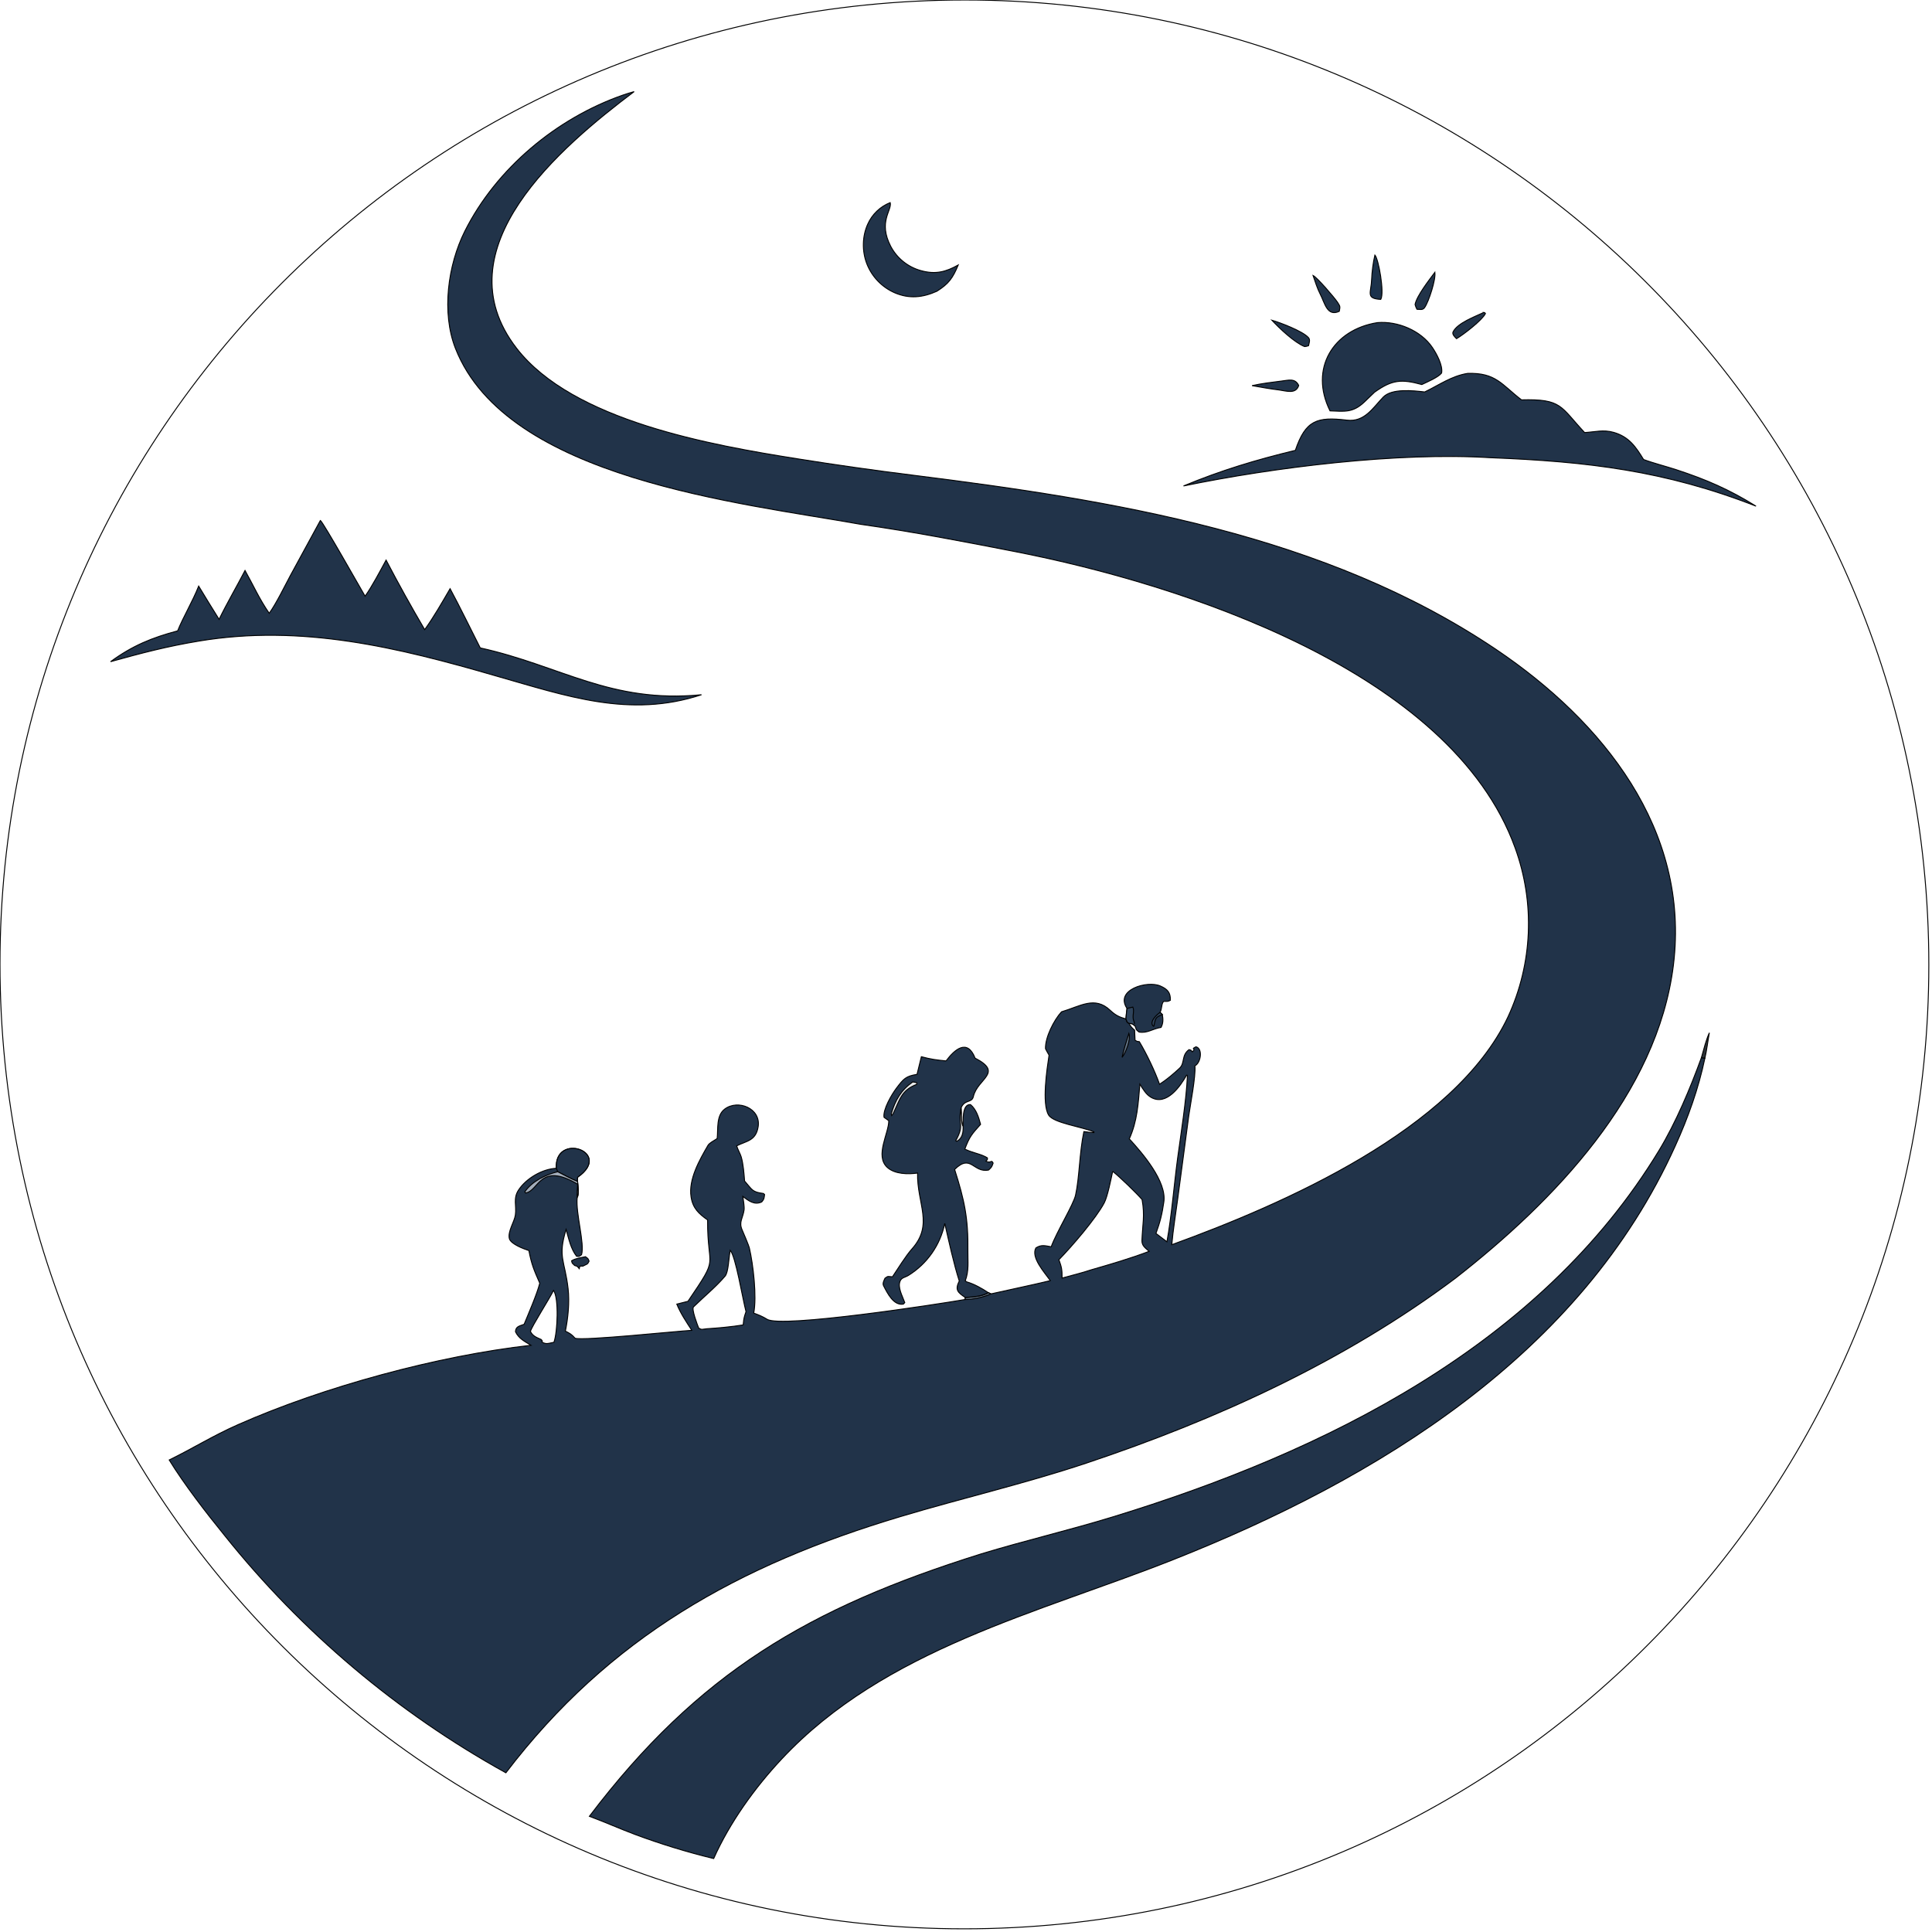 <svg width="2048" height="2048" xmlns="http://www.w3.org/2000/svg" preserveAspectRatio="none" version="1.1">
 <defs>
  <linearGradient y2="0.722" x2="-0.364" y1="0.305" x1="1.336" id="Gradient1">
   <stop stop-color="rgb(36,52,66)" offset="0" class="stop0"/>
   <stop stop-color="rgb(20,48,84)" offset="1" class="stop1"/>
  </linearGradient>
  <filter height="200%" width="200%" y="-50%" x="-50%" id="svg_30_blur">
   <feGaussianBlur stdDeviation="0.1" in="SourceGraphic"/>
  </filter>
 </defs>
 <g>
  <title>Layer 1</title>
  <g stroke="null" id="svg_31">
   <path stroke="null" filter="url(#svg_30_blur)" id="svg_2" d="m996.44,0.334c564.444,-14.294 1033.593,431.698 1047.863,996.141c14.282,564.432 -431.727,1033.57 -996.171,1047.829c-564.414,14.259 -1033.524,-431.727 -1047.799,-996.136c-14.274,-564.416 431.693,-1033.541 996.106,-1047.834z" fill="rgb(255,255,255)"/>
   <path stroke="null" filter="url(#svg_30_blur)" id="svg_3" d="m672.207,97.118c-77.454,58.35 -206.094,166.749 -124.628,272.021c59.751,77.211 207.014,102.817 298.488,117.323c40.33,6.422 80.765,12.159 121.291,17.207c213.468,26.826 437.154,62.346 619.148,185.173c112.175,75.7 205.226,190.378 187.362,334.309c-16.983,136.882 -126.937,250.556 -231.193,331.923c-116.924,87.673 -252.799,149.677 -390.837,195.808c-65.265,21.801 -131.744,37.136 -197.298,56.763c-171.989,51.498 -308.795,127.956 -418.288,271.59c-114.816,-63.572 -216.079,-149.002 -298.076,-251.472c-19.094,-23.437 -42.938,-54.302 -58.812,-80.131c25.829,-12.634 45.713,-25.383 73.049,-37.479c90.608,-40.077 211.508,-72.956 310.39,-84.102c-6.81,-4.211 -12.954,-7.107 -16.4,-14.442c0.357,-5.642 4.177,-5.859 9.194,-7.828c4.951,-12.051 13.402,-31.402 16.58,-43.522c-6.065,-13.744 -8.752,-20.039 -11.534,-34.607c-5.542,-1.82 -18.539,-6.615 -20.626,-12.371c-2.115,-7.805 5.245,-17.853 6.307,-25.326c1.4,-9.865 -2.581,-17.475 3.35,-26.482c8.158,-12.382 25.259,-22.373 40.05,-23.048c-2.102,-38.738 60.722,-17.303 22.65,9.43c-0.423,2.678 -0.444,1.842 -0.154,4.543c0.492,4.383 1.72,13.435 -0.404,17.132c-1.626,17.178 8.132,48.614 4.647,60.528c-3.342,2.163 -1.611,1.785 -5.235,1.637c-6.173,-7.816 -8.363,-18.7 -11.15,-28.45c-9.117,29.526 -1.267,32.741 2.137,62.908c1.604,14.225 -0.018,30.853 -2.89,44.872c4.982,2.529 6.567,3.376 10.266,7.542c7.768,2.975 108.447,-7.542 123.739,-8.366c-5.586,-8.549 -12.081,-18.288 -15.897,-27.786l11.821,-2.975c34.284,-50.388 20.486,-31.975 20.838,-86.242c-9.258,-6.523 -15.702,-12.348 -17.538,-24.502c-2.799,-18.539 8.893,-38.99 17.911,-54.531c1.479,-2.541 5.959,-4.761 8.455,-6.42l1.292,-0.847c1.167,-9.888 -1.207,-24.216 7.958,-31.185c14.085,-10.7 38.672,-0.79 35.489,18.768c-2.423,14.889 -12.267,14.912 -22.762,20.164c1.482,4.646 3.801,8.263 4.81,11.65c2.214,7.439 2.993,17.83 3.585,25.612c8.461,9.647 7.943,11.639 19.972,13.229l1.23,1.11c-0.545,3.902 -0.378,4.841 -2.993,7.828c-7.698,3.754 -14.12,-1.247 -20.048,-5.791c0.498,3.376 1.744,11.124 1.321,14.179c-1.233,8.903 -5.926,12.943 -1.947,21.572c1.339,2.895 7.022,16.617 7.506,18.722c4.171,18.093 8.053,51.842 4.643,69.168c5.134,1.911 9.518,3.628 14.176,6.569c15.143,9.556 180.833,-15.93 209.826,-20.966l0.32,-2.083c7.61,-0.675 17.944,-1.213 24.353,-5.207l2.758,1.35c21.194,-4.818 41.622,-8.903 62.977,-14.076c-6.157,-8.697 -20.771,-24.582 -15.324,-34.653c5.791,-3.708 9.544,-2.392 16.251,-1.236c5.653,-15.598 23.598,-44.643 25.829,-54.737c4.154,-18.768 4.108,-45.261 8.812,-67.348c3.822,0.561 6.786,0.801 10.643,1.064l0.046,-0.755c-12.943,-5.55 -42.892,-9.373 -48.065,-17.864c-7.381,-12.119 -1.682,-49.175 0.458,-63.492c-1.476,-2.449 -2.46,-4.292 -3.754,-6.809c-0.469,-11.856 8.846,-30.247 16.937,-39.116c19.913,-5.859 35.259,-17.063 51.555,-1.671c5.493,5.184 9.521,7.198 16.754,9.247c1.728,3.696 0.572,3.033 3.239,4.658c2.094,3.754 2.712,4.326 5.951,7.198c0.206,3.559 0.366,7.107 0.492,10.666c2.598,1.511 1.591,1.156 4.52,1.534c7.565,12.543 16.628,31.46 21.435,45.147c7.29,-4.646 14.9,-11.112 21.229,-17.017c5.871,-5.482 1.774,-13.653 10.002,-19.672c2.838,0.79 1.591,0.149 3.559,2.335c4.852,-4.383 -2.678,-2.151 3.834,-5.367c7.439,1.888 5.207,17.04 -1.144,20.21c1.087,10.574 -4.795,40.729 -6.512,52.986l-11.696,87.856c-2.037,15.518 -5.001,33.44 -6.294,48.763c117.302,-42.595 300.029,-121.845 356.494,-241.733c25.989,-56.339 28.667,-120.666 7.439,-178.967c-67.852,-187.963 -354.972,-279.797 -529.917,-313.995c-54.359,-10.625 -108.867,-21.137 -163.724,-28.939c-126.87,-22.708 -375.096,-48.017 -429.581,-186.337c-14.973,-38.011 -8.117,-88.509 9.86,-124.371c33.46,-66.744 97.526,-119.798 167.303,-144.202c4.02,-1.394 8.086,-2.654 12.19,-3.778z" fill="rgb(33,51,73)"/>
   <path stroke="null" filter="url(#svg_30_blur)" id="svg_4" d="m589.723,1238.425c-2.102,-38.738 60.722,-17.303 22.65,9.43c-0.423,2.678 -0.444,1.842 -0.154,4.543c-6.982,-2.85 -14.248,-6.844 -21.003,-10.345l-1.492,-3.628z" fill="rgb(33,51,73)"/>
   <path stroke="null" filter="url(#svg_30_blur)" id="svg_5" d="m591.215,1242.053c6.755,3.502 14.021,7.496 21.003,10.345c0.492,4.383 1.72,13.435 -0.404,17.132c-0.268,-3.376 0.344,-10.529 0.546,-14.202c-40.325,-24.09 -40.956,7.267 -55.256,9.293l-0.721,-1.316c7.529,-11.055 22.11,-18.15 34.832,-21.252z" fill="rgb(162,173,187)"/>
   <path stroke="null" filter="url(#svg_30_blur)" id="svg_6" d="m1047.652,1370.238l2.758,1.35c-7.725,3.536 -18.928,6.008 -27.431,5.939l0.32,-2.083c7.61,-0.675 17.944,-1.213 24.353,-5.207z" fill="rgb(98,115,132)"/>
   <path stroke="null" filter="url(#svg_30_blur)" id="svg_7" d="m1179.476,1241.675c7.267,5.63 25.131,22.991 31.162,29.88c3.113,17.029 0.446,26.653 -0.126,43.442c-0.183,5.493 3.571,7.908 7.622,11.456c-20.187,7.679 -40.924,13.687 -61.672,19.684c-8.732,2.998 -21.446,6.111 -30.624,8.652c0.046,-8.686 -0.355,-11.272 -3.342,-19.466c13.435,-13.733 39.31,-43.682 48.076,-60.322c3.456,-6.58 7.153,-25.165 8.903,-33.325z" fill="rgb(255,255,255)"/>
   <path stroke="null" filter="url(#svg_30_blur)" id="svg_8" d="m1258.016,1139.377l0.664,0.938c-0.996,25.165 -6.947,62.118 -10.403,87.787c-3.674,27.363 -6.443,61.901 -11.284,88.222c-3.857,-2.964 -7.748,-5.905 -11.639,-8.823c4.452,-12.211 6.5,-20.473 8.343,-33.302c3.284,-21.732 -22.591,-51.739 -36.598,-66.936c8.56,-18.951 9.476,-37.468 11.215,-57.976c3.376,5.218 6.397,10.883 12.005,14.042c16.17,9.132 30.819,-11.593 37.697,-23.952z" fill="rgb(255,255,255)"/>
   <path stroke="null" filter="url(#svg_30_blur)" id="svg_9" d="m774.065,1325.434c5.716,5.768 13.205,51.773 16.743,64.956c-1.886,5.539 -2.339,6.935 -2.866,12.772l-0.104,1.282c-11.859,2.014 -26.876,3.33 -38.771,4.108c-5.048,0.481 -4.912,1.339 -8.418,-0.71c-1.25,-3.227 -7.876,-20.153 -5.473,-22.51c10.927,-10.7 23.575,-20.988 33.478,-32.604c3.629,-4.257 3.839,-19.947 5.411,-27.294z" fill="rgb(255,255,255)"/>
   <path stroke="null" filter="url(#svg_30_blur)" id="svg_10" d="m586.788,1367.88c5.762,8.343 4.282,44.083 0.411,54.977c-5.775,1.122 -8.137,2.483 -12.634,-0.183l0.251,-1.27l-1.063,-1.442c-4.869,-2.174 -9.216,-3.742 -11.472,-8.617c1.388,-5.276 20.297,-34.859 24.507,-43.465z" fill="rgb(255,255,255)"/>
   <path stroke="null" filter="url(#svg_30_blur)" id="svg_11" d="m1196.642,1095.432c2.277,6.329 -3.124,20.142 -7.141,25.406c0.813,-5.31 5.39,-19.958 7.141,-25.406z" fill="rgb(98,115,132)"/>
   <path stroke="null" filter="url(#svg_30_blur)" id="svg_12" d="m1803.577,1121.089l3.674,0.687c-6.786,32.192 -17.796,62.965 -31.322,92.777c-99.861,221.236 -314.975,352.729 -532.549,438.868c-143.646,56.866 -305.631,94.551 -414.871,211.314c-28.646,30.624 -54.852,67.188 -71.983,105.411c-28.164,-6.832 -55.898,-15.335 -83.058,-25.44c-16.449,-6.157 -32.24,-13.264 -48.691,-19.352c115.48,-152.217 232.702,-220.973 415.253,-278.148c46.074,-14.03 93.063,-25.005 139.125,-39.104c224.212,-68.573 453.597,-181.205 579.332,-388.354c18.036,-29.72 33.234,-66.032 45.09,-98.659z" fill="rgb(33,51,73)"/>
   <path stroke="null" filter="url(#svg_30_blur)" id="svg_13" d="m339.622,551.685c3.583,2.966 41.871,70.975 47.376,80.285c7.139,-9.867 16.335,-27.318 22.27,-38.259c13.021,24.902 26.662,49.475 40.911,73.695c9.456,-12.972 18.851,-29.498 26.947,-43.378c10.761,19.955 21.618,42.46 31.959,62.782c85.868,18.993 137.728,58.912 234.525,49.641c-76.395,25.232 -143.774,1.114 -217.627,-19.867c-104.214,-30.311 -206.074,-55.134 -315.026,-37.031c-34.151,5.675 -60.502,12.635 -93.75,21.842c23.099,-16.914 43.807,-25.417 71.076,-32.652c6.105,-15.059 15.667,-30.744 22.327,-47.43c7.11,11.798 14.323,23.534 21.638,35.205c8.255,-17.002 18.629,-34.698 27.502,-51.791c8.823,15.816 15.052,30.026 25.622,45.367c7.079,-9.623 16.661,-29.226 22.586,-40.299l31.662,-58.111z" fill="rgb(33,51,73)"/>
   <path stroke="null" filter="url(#svg_30_blur)" id="svg_14" d="m1555.711,395.821c30.052,-0.932 36.049,11.845 57.129,28.045c43.098,-1.142 41.13,7.119 66.913,34.663c10.7,-0.568 19.649,-3.336 30.67,-0.229c16.411,4.627 23.666,15.47 31.837,28.801c9.762,3.703 24.101,7.344 34.572,10.784c31.929,10.487 55.996,20.881 84.594,38.653c-96.187,-37.579 -178.687,-47.306 -281.455,-51.349c-98.51,-6.12 -229.362,10.146 -325.412,29.951c40.043,-16.627 76.652,-27.603 118.56,-37.749c10.803,-31.95 23.003,-35.84 54.668,-32.006c18.745,2.268 27.523,-13.059 38.441,-24.374c9.19,-9.533 31.998,-6.904 44.002,-5.516c15.633,-7.538 28.301,-16.873 45.479,-19.675z" fill="rgb(33,51,73)"/>
   <path stroke="null" filter="url(#svg_30_blur)" id="svg_15" d="m1002.848,1124.614c9.304,-12.463 22.648,-23.769 30.796,-2.964c30.43,15.758 2.541,21.549 -1.831,40.752c-1.625,7.118 -9.006,2.655 -13.023,11.925c0.366,5.115 -0.08,16.731 2.197,19.787c0,-5.917 -1.339,-23.884 7.793,-23.209c6.203,5.23 8.594,13.172 10.677,20.943c-9.476,10.632 -11.65,12.909 -16.72,26.241l1.293,0.595c8.263,3.754 16.033,4.589 22.636,8.686c0.126,2.403 0.355,1.19 -1.579,3.536c5.733,2.827 5.596,-2.289 7.679,2.014c-1.556,4.337 -1.431,4.12 -4.749,7.336c-16.502,3.399 -18.539,-17.773 -36.083,-0.595c10.403,32.661 14.58,51.819 14.065,86.849c-0.16,10.883 1.316,20.21 -2.781,31.231l1.591,1.122c7.851,2.22 16.056,6.901 22.842,11.375c-6.409,3.994 -16.743,4.532 -24.353,5.207c-8.469,-5.619 -11.055,-8.32 -6.443,-17.578c-5.688,-17.429 -11.238,-42.984 -15.369,-60.985c-4.738,22.854 -18.647,42.766 -38.482,55.069c-3.479,2.186 -7.048,2.151 -8.719,5.779c-3.114,6.775 2.252,15.93 4.821,23.071l-1.485,1.602c-10.387,1.854 -16.888,-11.524 -20.966,-19.363c-1.379,-2.655 0.398,-5.688 1.475,-8.079c3.71,-2.586 2.355,-1.808 7.902,-1.511c5.477,-8.16 14.318,-22.43 20.608,-29.457c23.382,-26.115 5.344,-47.722 6.012,-80.497c-10.095,1.419 -24.164,1.225 -32.104,-6.02c-13.423,-12.245 1.691,-36.163 1.58,-49.484c-1.685,-1.19 -3.36,-2.392 -5.026,-3.605c-1.325,-8.171 8.082,-24.158 13.062,-30.762c7.686,-10.185 10.032,-12.84 21.914,-14.763l4.596,-18.7c9.891,2.644 16.098,3.49 26.173,4.452z" fill="rgb(33,51,73)"/>
   <path stroke="null" filter="url(#svg_30_blur)" id="svg_16" d="m1020.987,1194.114c0.172,6.329 -0.618,12.451 -6.672,15.701l-1.19,-0.664c9.567,-17.052 2.117,-16.983 5.665,-34.824c0.366,5.115 -0.08,16.731 2.197,19.787z" fill="rgb(231,234,235)"/>
   <path stroke="null" filter="url(#svg_30_blur)" id="svg_17" d="m967.473,1146.919c1.596,0.126 2.694,0.412 4.262,0.732l0.069,1.82c-16.392,6.203 -17.884,16.067 -25.097,31.151l-1.503,1.865l-0.428,-1.728c4.203,-14.523 10.367,-25.074 22.697,-33.84z" fill="rgb(231,234,235)"/>
   <path stroke="null" filter="url(#svg_30_blur)" id="svg_18" d="m1460.118,341.99c21.503,-1.84 46.097,8.441 58.216,26.319c4.486,6.6 11.307,19.047 9.83,27.132c-3.513,4.481 -15.438,9.587 -20.966,12.179c-21.732,-5.909 -31.551,-5.153 -50.159,8.153c-3.651,3.599 -7.347,7.156 -11.078,10.669c-12.028,11.214 -20.668,9.678 -36.083,9.088c-22.121,-44.551 3.078,-86.091 50.239,-93.539z" fill="rgb(33,51,73)"/>
   <path stroke="null" filter="url(#svg_30_blur)" id="svg_19" d="m943.684,214.76c1.97,8.382 -13.057,20.262 0.564,46.463c6.711,12.663 18.375,21.974 32.209,25.712c15.325,4.201 26.174,1.282 39.3,-6.012c-5.733,13.795 -10.036,19.881 -22.628,27.806c-15.063,6.737 -29.357,8.273 -44.882,1.554c-13.59,-5.992 -24.218,-17.172 -29.513,-31.048c-5,-13.226 -4.748,-28.771 1.126,-41.674c4.645,-10.43 13.201,-18.618 23.824,-22.802z" fill="rgb(33,51,73)"/>
   <path stroke="null" filter="url(#svg_30_blur)" id="svg_20" d="m1194.685,1068.996c-13.275,-19.821 21.48,-29.915 35.316,-23.804c7.473,3.284 10.952,6.832 10.62,15.198c-3.078,1.545 -3.479,1.087 -7.153,1.122c-2.483,2.895 -1.465,6.775 -3.696,11.719l2.357,2.232c0.87,4.806 1.041,9.132 -1.373,13.63c-9.087,1.442 -14.534,6.489 -23.346,4.898c-3.559,-2.838 -2.415,-1.705 -4.2,-6.42c-2.907,-2.472 -2.655,-2.38 -6.443,-2.769c-2.666,-1.625 -1.511,-0.961 -3.239,-4.658c0.252,-3.731 0.641,-7.45 1.156,-11.147z" fill="rgb(33,51,73)"/>
   <path stroke="null" filter="url(#svg_30_blur)" id="svg_21" d="m1194.685,1068.996l6.18,-1.453c2.06,4.784 -1.213,9.785 1.167,15.152c0,0 1.202,5.013 1.179,4.875c-2.907,-2.472 -2.655,-2.38 -6.443,-2.769c-2.666,-1.625 -1.511,-0.961 -3.239,-4.658c0.252,-3.731 0.641,-7.45 1.156,-11.147z" fill="rgb(47,68,92)"/>
   <path stroke="null" filter="url(#svg_30_blur)" id="svg_22" d="m1223.055,1088.108c-5.745,-3.834 2.644,-12.543 6.718,-14.877l2.357,2.232c-7.908,3.09 -6.981,3.937 -9.075,12.646z" fill="rgb(47,68,92)"/>
   <path stroke="null" filter="url(#svg_30_blur)" id="svg_23" d="m1457.441,270.389c3.868,3.772 10.277,40.027 6.248,46.977c-16.354,-0.927 -10.151,-7.027 -9.682,-21.285c0.24,-7.333 1.671,-18.583 3.433,-25.692z" fill="url(#Gradient1)"/>
   <path stroke="null" filter="url(#svg_30_blur)" id="svg_24" d="m1391.878,291.999c4.234,1.972 22.694,23.459 26.115,28.626c3.044,4.583 2.506,4.702 1.694,9.399c-13.023,5.968 -15.335,-9.021 -20.279,-18.389c-2.861,-5.406 -5.459,-13.669 -7.53,-19.636z" fill="rgb(33,51,73)"/>
   <path stroke="null" filter="url(#svg_30_blur)" id="svg_25" d="m1358.45,403.916c7.404,-0.866 14.477,-3.276 18.23,4.687c-2.964,9.407 -12.817,5.898 -20.691,4.778c-9.407,-1.08 -19.363,-2.982 -28.747,-4.594c10.22,-2.308 20.805,-3.498 31.208,-4.872z" fill="rgb(33,51,73)"/>
   <path stroke="null" filter="url(#svg_30_blur)" id="svg_26" d="m1348.287,339.457c7.919,2.218 32.856,11.577 38.807,18.515c2.026,2.351 0.629,5.589 -0.011,8.511c-1.842,0.707 -2.186,0.605 -4.177,0.888c-10.506,-4.066 -26.962,-19.559 -34.618,-27.914z" fill="rgb(33,51,73)"/>
   <path stroke="null" filter="url(#svg_30_blur)" id="svg_27" d="m1520.967,288.752c1.408,6.642 -6.397,31.154 -10.838,37.313c-2.026,2.819 -4.589,1.889 -8.125,1.773c-1.213,-2.423 -1.167,-2.459 -1.98,-5.045c1.751,-9.214 15.106,-26.192 20.943,-34.041z" fill="rgb(33,51,73)"/>
   <path stroke="null" filter="url(#svg_30_blur)" id="svg_28" d="m1572.762,331.264c1.431,0.142 0.767,-0.149 1.877,1.112c-3.559,7.171 -23.38,22.363 -30.647,26.626c-1.705,-1.677 -4.978,-4.633 -3.662,-7.241c4.772,-9.477 23.254,-16.166 32.432,-20.497z" fill="rgb(33,51,73)"/>
   <path stroke="null" filter="url(#svg_30_blur)" id="svg_29" d="m620.58,1332.198c2.721,1.888 2.812,1.637 3.872,4.704c-1.712,3.674 -1.973,2.827 -6.515,5.23c-2.323,-0.057 -1.219,-0.103 -3.315,0.103l-0.584,2.655c-2.868,-3.17 -1.198,-2.209 -4.913,-3.41c-2.942,-3.147 -2.483,-1.522 -3.209,-5.013c4.433,-2.644 9.513,-3.216 14.664,-4.269z" fill="rgb(33,51,73)"/>
   <path stroke="null" id="svg_30" d="m1803.577,1121.089c2.266,-8.022 5.001,-18.974 8.4,-26.264c-1.614,8.537 -2.815,18.963 -4.726,26.951l-3.674,-0.687z" fill="rgb(45,51,56)"/>
  </g>
 </g>
</svg>
